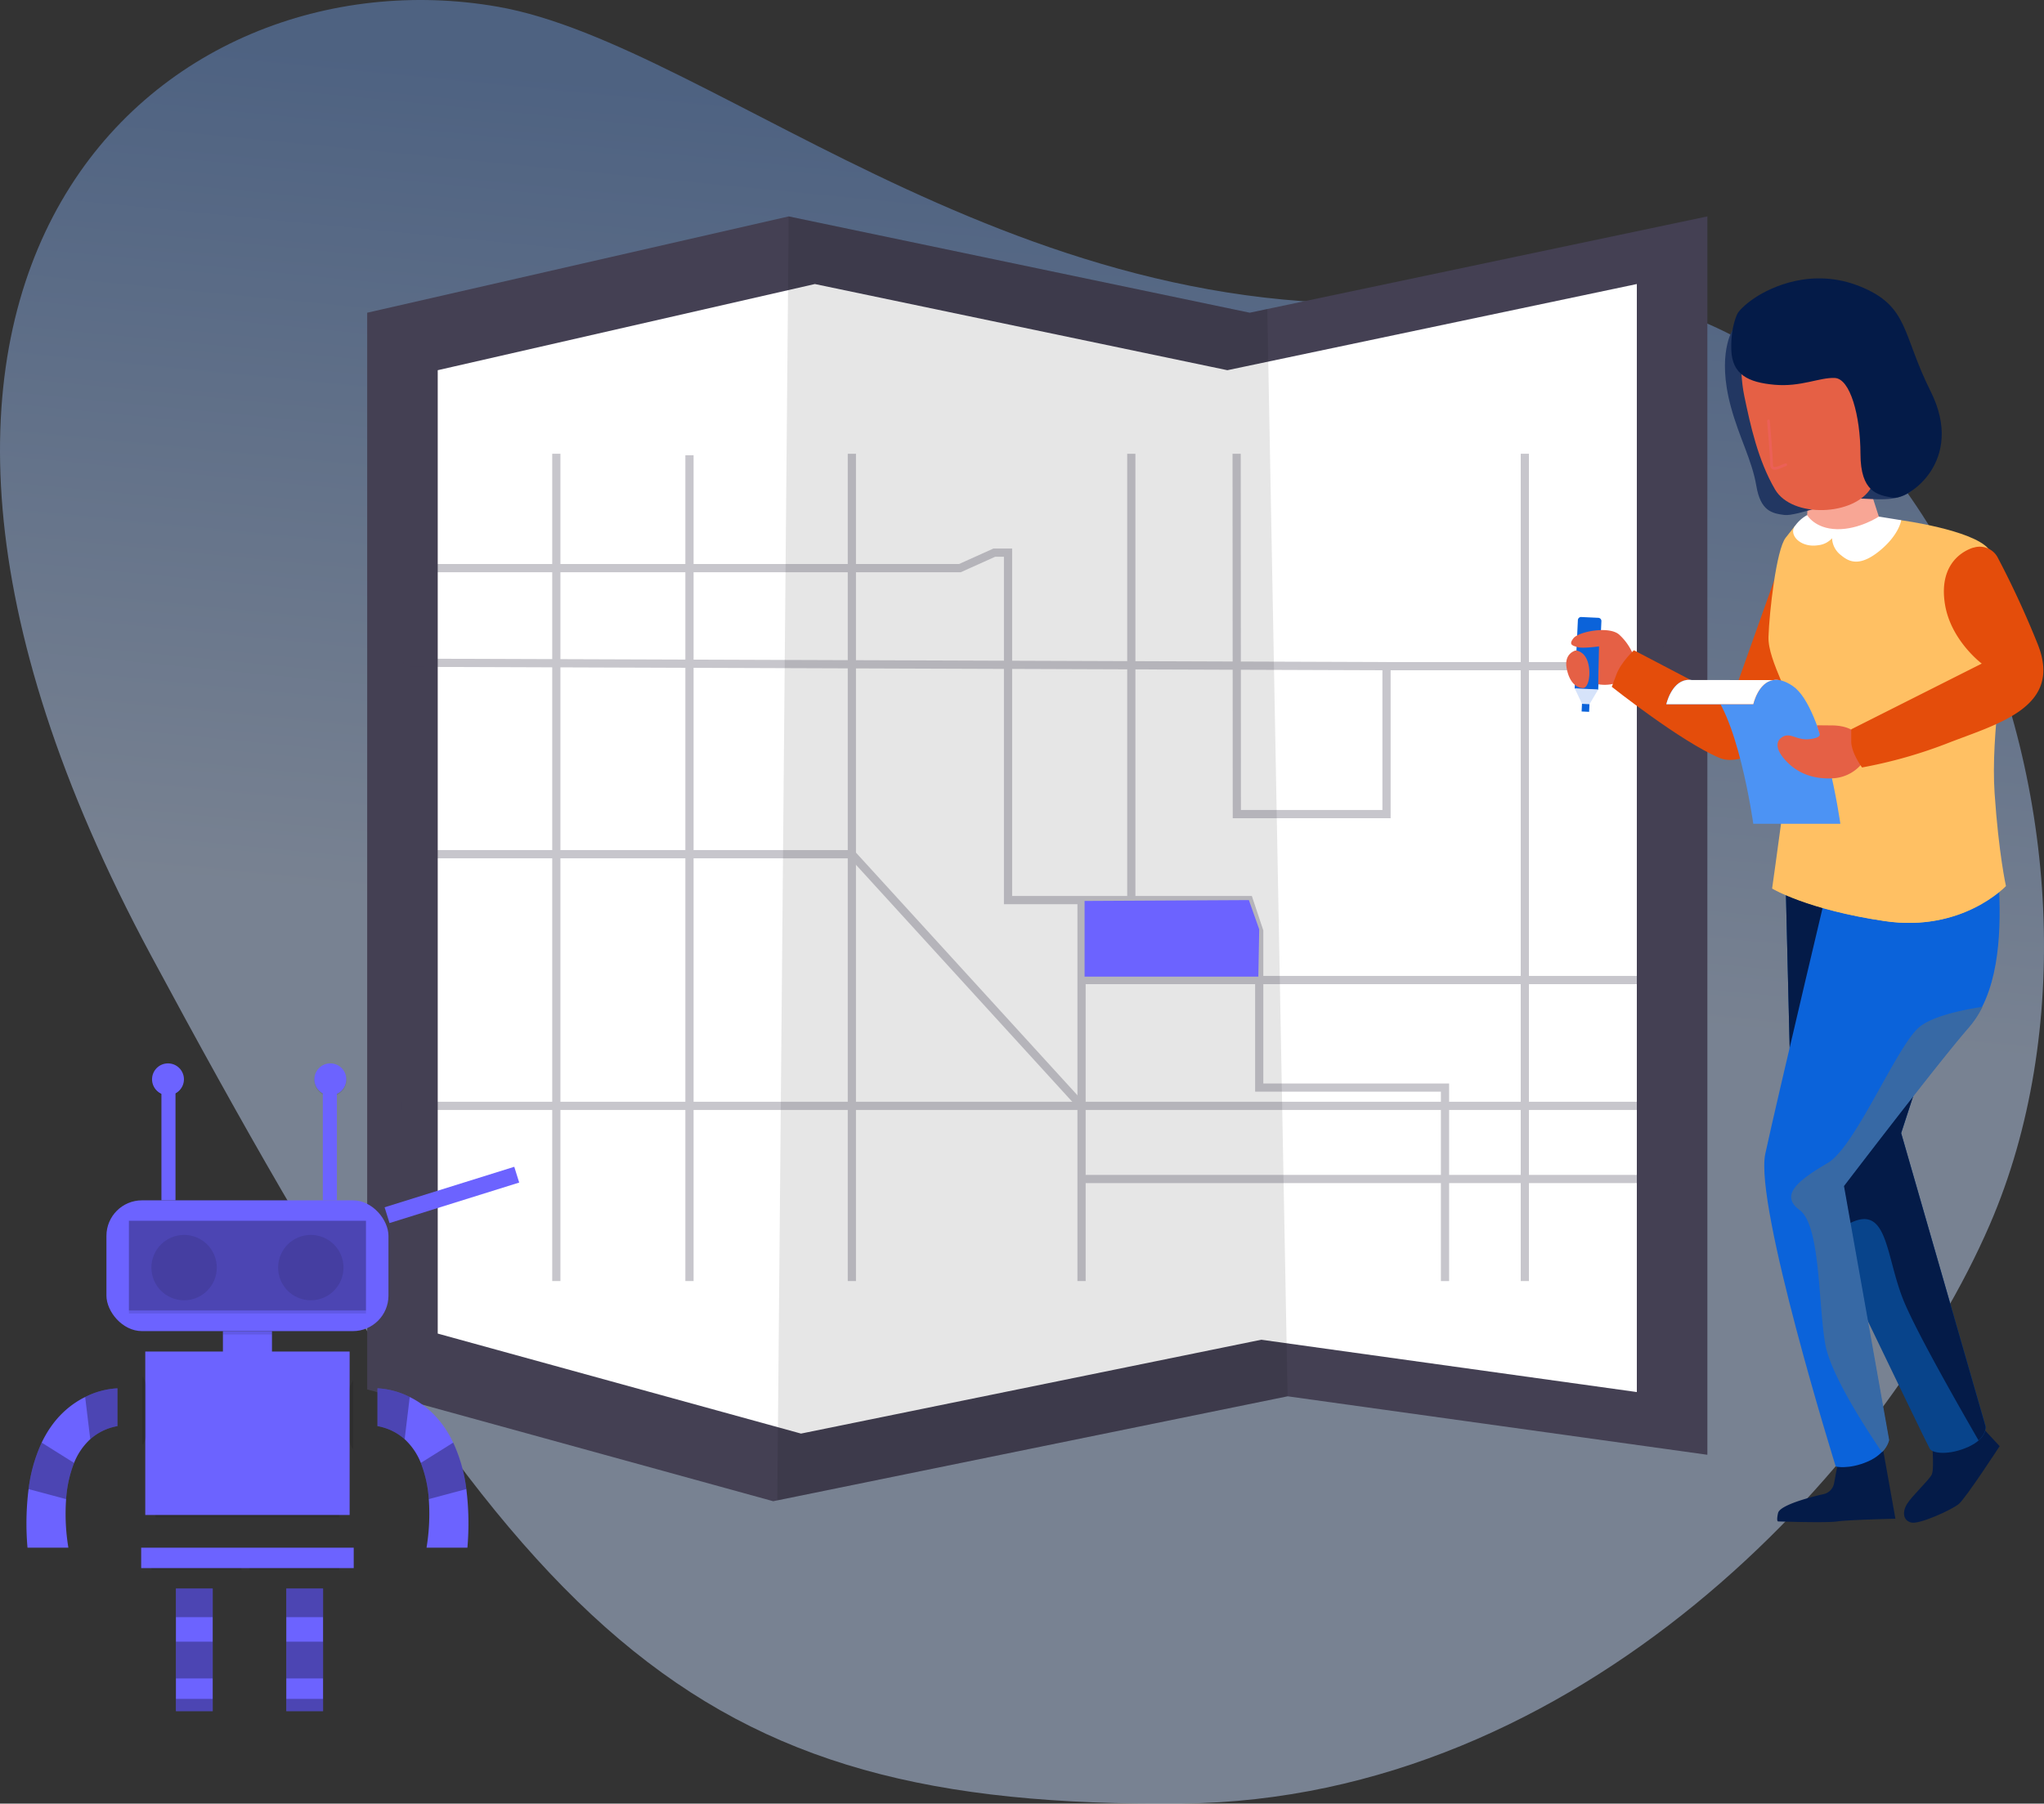 <svg xmlns="http://www.w3.org/2000/svg" xmlns:xlink="http://www.w3.org/1999/xlink" width="746.227" height="658.639" viewBox="0 0 746.227 658.639">
  <rect x="0" y="0" width="746.227" height="658.639" fill="#333333" stroke="none"/>
  <defs>
    <linearGradient id="linear-gradient" x1="0.536" y1="0.093" x2="0.481" y2="0.538" gradientUnits="objectBoundingBox">
      <stop offset="0" stop-color="#6a93d3"/>
      <stop offset="1" stop-color="#c0d4f4"/>
    </linearGradient>
    <linearGradient id="linear-gradient-2" x1="-40.53" y1="0.5" x2="-39.531" y2="0.5" gradientUnits="objectBoundingBox">
      <stop offset="0" stop-color="#223762"/>
      <stop offset="1" stop-color="#041b48"/>
    </linearGradient>
    <linearGradient id="linear-gradient-3" x1="-58.706" y1="-1.181" x2="-58.539" y2="-1.61" xlink:href="#linear-gradient-2"/>
    <linearGradient id="linear-gradient-4" x1="-16.835" y1="1.004" x2="-16.768" y2="0.17" gradientUnits="objectBoundingBox">
      <stop offset="0" stop-color="#3769a5"/>
      <stop offset="1" stop-color="#08448b"/>
    </linearGradient>
    <linearGradient id="linear-gradient-5" x1="-16.834" y1="1.002" x2="-16.769" y2="0.169" xlink:href="#linear-gradient-2"/>
    <linearGradient id="linear-gradient-6" x1="-14.244" y1="1.009" x2="-14.183" y2="0.17" gradientUnits="objectBoundingBox">
      <stop offset="0" stop-color="#4c93f4"/>
      <stop offset="1" stop-color="#0b63da"/>
    </linearGradient>
    <linearGradient id="linear-gradient-7" x1="-160.287" y1="42.863" x2="-159.716" y2="43.456" xlink:href="#linear-gradient-6"/>
    <linearGradient id="linear-gradient-8" x1="-503.684" y1="399.921" x2="-502.684" y2="399.921" xlink:href="#linear-gradient-6"/>
    <linearGradient id="linear-gradient-9" x1="-56.23" y1="0.5" x2="-55.722" y2="0.5" gradientUnits="objectBoundingBox">
      <stop offset="0" stop-color="#f8a695"/>
      <stop offset="1" stop-color="#e56045"/>
    </linearGradient>
    <linearGradient id="linear-gradient-10" x1="-16.518" y1="0.804" x2="-15.793" y2="0.572" gradientUnits="objectBoundingBox">
      <stop offset="0" stop-color="#ffc063"/>
      <stop offset="0.95" stop-color="#e44d0b"/>
    </linearGradient>
    <linearGradient id="linear-gradient-11" x1="-13.877" y1="0.282" x2="-14.459" y2="0.852" xlink:href="#linear-gradient-10"/>
    <linearGradient id="linear-gradient-12" x1="-47.744" y1="0.794" x2="-47.815" y2="0.192" xlink:href="#linear-gradient-9"/>
    <linearGradient id="linear-gradient-13" x1="-18.545" y1="2.97" x2="-18.77" y2="2.826" xlink:href="#linear-gradient-2"/>
    <linearGradient id="linear-gradient-14" x1="-21.557" y1="3.151" x2="-21.553" y2="2.876" xlink:href="#linear-gradient-9"/>
    <linearGradient id="linear-gradient-15" x1="-17.683" y1="3.152" x2="-17.42" y2="2.252" xlink:href="#linear-gradient-2"/>
    <linearGradient id="linear-gradient-16" x1="-163.201" y1="1.672" x2="-162.708" y2="1.672" xlink:href="#linear-gradient-9"/>
    <linearGradient id="linear-gradient-17" x1="-13.784" y1="0.011" x2="-14.146" y2="0.58" xlink:href="#linear-gradient-10"/>
    <linearGradient id="linear-gradient-18" x1="-19.403" y1="0.353" x2="-19.451" y2="0.1" xlink:href="#linear-gradient-6"/>
    <linearGradient id="linear-gradient-19" x1="-39.738" y1="0.661" x2="-38.975" y2="0.087" xlink:href="#linear-gradient-9"/>
    <linearGradient id="linear-gradient-20" x1="-17.558" y1="0.376" x2="-17.401" y2="1.334" xlink:href="#linear-gradient-10"/>
    <linearGradient id="linear-gradient-21" x1="-17.017" y1="-0.013" x2="-17.593" y2="0.496" xlink:href="#linear-gradient-4"/>
  </defs>
  <g id="travel" transform="translate(-138.796 -432.358)">
    <path id="Path" d="M541.362,110.1C378.915,133.27,262.384,18.891,181.645,4.837,60.426-16.305-79.76,100.276,55.165,351.334S250.42,662.7,431.559,661.006c144.9-1.38,256.195-122,294.9-211.423C787.036,309.634,703.8,86.944,541.362,110.1Z" transform="translate(138.778 429.957)" fill-rule="evenodd" opacity="0.49" fill="url(#linear-gradient)"/>
    <g id="Group_36" data-name="Group 36" transform="translate(230.254 511.383)">
      <path id="Path_348" data-name="Path 348" d="M557.246,0V452.219L403.994,430.864,217.7,468.869l-1.5.308L67.97,428.352V35.173L221.85,0,390.176,35.173l6.4-1.35Z" transform="translate(-25.374)" fill="#444053"/>
      <path id="Path_349" data-name="Path 349" d="M546.743,39.32V443.937L409.626,424.83l-166.687,34-1.344.27L108.97,422.582V70.787L246.658,39.32l150.6,31.467,5.728-1.206Z" transform="translate(-40.622 -14.624)" fill="#fff"/>
      <path id="Path_350" data-name="Path 350" d="M492.655,430.864l-186.3,38.005L310.512,0,478.838,35.173l6.4-1.35Z" transform="translate(-114.035)" opacity="0.1"/>
      <g id="Group_35" data-name="Group 35" transform="translate(55.158 86.675)" opacity="0.3">
        <path id="Path_351" data-name="Path 351" d="M573.35,138l.075,131.583h54.643V215.568h93.584l10.991-14.094" transform="translate(-268.492 -138)" fill="none" stroke="#444053" stroke-miterlimit="10" stroke-width="3"/>
        <path id="Path_352" data-name="Path 352" d="M88.97,201.153H292.154l12.562-5.653h5.025V322.373h87.931l3.768,11.305v57.156h67.833v70.659" transform="translate(-88.342 -159.385)" fill="none" stroke="#444053" stroke-miterlimit="10" stroke-width="3"/>
        <line id="Line_1" data-name="Line 1" y1="139.12" transform="translate(248.237 162.987)" fill="none" stroke="#444053" stroke-miterlimit="10" stroke-width="3"/>
        <line id="Line_2" data-name="Line 2" x1="215.916" transform="translate(248.237 264.837)" fill="none" stroke="#444053" stroke-miterlimit="10" stroke-width="3"/>
        <line id="Line_3" data-name="Line 3" y2="302.107" transform="translate(410.075)" fill="none" stroke="#444053" stroke-miterlimit="10" stroke-width="3"/>
        <line id="Line_4" data-name="Line 4" x2="464.152" transform="translate(0 238.131)" fill="none" stroke="#444053" stroke-miterlimit="10" stroke-width="3"/>
        <line id="Line_5" data-name="Line 5" y1="302.107" transform="translate(56.49)" fill="none" stroke="#444053" stroke-miterlimit="10" stroke-width="3"/>
        <line id="Line_6" data-name="Line 6" y2="302.107" transform="translate(164.382)" fill="none" stroke="#444053" stroke-miterlimit="10" stroke-width="3"/>
        <line id="Line_7" data-name="Line 7" x2="358.949" y2="1.256" transform="translate(0.628 76.312)" fill="none" stroke="#444053" stroke-miterlimit="10" stroke-width="3"/>
        <line id="Line_8" data-name="Line 8" y2="301.561" transform="translate(105.097 0.546)" fill="none" stroke="#444053" stroke-miterlimit="10" stroke-width="3"/>
        <path id="Path_353" data-name="Path 353" d="M87.97,370.82H252.352l83.855,91.9" transform="translate(-87.97 -224.59)" fill="none" stroke="#444053" stroke-miterlimit="10" stroke-width="3"/>
        <line id="Line_9" data-name="Line 9" y2="162.987" transform="translate(266.401)" fill="none" stroke="#444053" stroke-miterlimit="10" stroke-width="3"/>
        <line id="Line_10" data-name="Line 10" x2="215.916" transform="translate(248.237 192.181)" fill="none" stroke="#444053" stroke-miterlimit="10" stroke-width="3"/>
      </g>
      <path id="Path_354" data-name="Path 354" d="M548.406,425.45H484.97V397.814l59.982-.314,3.768,10.677Z" transform="translate(-180.464 -147.837)" fill="#6c63ff"/>
    </g>
    <g id="Group_37" data-name="Group 37" transform="translate(-582 395)">
      <path id="Path_177" data-name="Path 177" d="M506.78,485.94l5,28s-17.42.41-21.22,1-21.62,0-21.62,0-.71,0,0-3.09,13.42-6.18,16.63-6.89h0a5,5,0,0,0,3.81-3.94l1.53-8.17Z" transform="translate(901 78.002)" fill="url(#linear-gradient-2)"/>
      <path id="Path_178" data-name="Path 178" d="M538.1,474.82l11.73,12.63s-12.37,19-14.93,21.13-14.42,7.53-17.37,6.76-3.34-3.8-1.49-6.81,7.89-8.54,9-10.7-.13-15-.13-15Z" transform="translate(901 78.002)" fill="url(#linear-gradient-3)"/>
      <path id="Path_179" data-name="Path 179" d="M471.72,282.26l2.49,102.29s49.12,102.34,50.15,103.94,7.06,2.4,14.08-.8,6.27-7.48,6.27-7.48L513.87,373.13l30.86-94.94Z" transform="translate(901 78.002)" fill="url(#linear-gradient-4)"/>
      <path id="Path_180" data-name="Path 180" d="M471.72,282.26l2.49,102.29,11.69,24.34a25.6,25.6,0,0,0,9.17-2.81c14.29-7.27,13,12.54,20.06,29.08,4.79,11.29,18.69,35.78,27,50.19,3-2.62,2.55-5.15,2.55-5.15L513.87,373.13l30.86-94.94Z" transform="translate(901 78.002)" fill="url(#linear-gradient-5)"/>
      <path id="Path_181" data-name="Path 181" d="M546.54,266.5s2.33.23,3.1,17.78-.42,38-11.25,50.31-45.58,57.88-45.58,57.88l16.54,92.81s-.9,4.87-7.71,7.81S490,494.9,490,494.9s-29.76-95.36-25.73-114.2,26-111.27,26-111.27Z" transform="translate(901 78.002)" fill="url(#linear-gradient-6)"/>
      <path id="Path_182" data-name="Path 182" d="M396.48,184.67h6.24a1.18,1.18,0,0,1,1.18,1.18v25.1h-8.6v-25.1a1.18,1.18,0,0,1,1.18-1.18Z" transform="matrix(0.999, 0.047, -0.047, 0.999, 910.68, 59.552)" fill="url(#linear-gradient-7)"/>
      <path id="Path_183" data-name="Path 183" d="M394.69,210.73l2.66,5.62,2.74.16,3.19-5.38Z" transform="translate(901 78.002)" fill="#d6e3fa"/>
      <rect id="Rectangle_51" data-name="Rectangle 51" width="2.74" height="2.8" transform="matrix(0.999, 0.047, -0.047, 0.999, 1298.347, 294.374)" fill="url(#linear-gradient-8)"/>
      <path id="Path_184" data-name="Path 184" d="M415.61,197.46a19.94,19.94,0,0,0-4.51-6.2c-3.48-3.48-14.86-1.32-16.83,1.13s-.28,2.73,1.5,3.29,7.8-.28,7.8-.28l-.3,13.83a14.32,14.32,0,0,0,7.26-.66c4-1.3,3.48,2.44,3.48,2.44Z" transform="translate(901 78.002)" fill="url(#linear-gradient-9)"/>
      <path id="Path_185" data-name="Path 185" d="M474.18,152.61s-22.3,62.44-22.33,62.63v.19l-35.54-18.62s-4.7,4.32-6.39,8.84l-1.69,4.51s25.39,20.12,39.3,25.95,38.22-24.26,38.22-24.26Z" transform="translate(901 78.002)" fill="url(#linear-gradient-10)"/>
      <path id="Path_186" data-name="Path 186" d="M513.87,149.33s25.82,3.48,31.84,10.37,6.14,15.29,6.14,26.58-5.64,40.62-4.14,62.8,4.14,33.85,4.14,33.85-15.8,16.92-44,12.79-41.09-11.89-41.09-11.89,7.5-53,7.75-61-9.36-21.9-9.07-30.93,2.86-31.84,6.27-36.18l3.42-4.34Z" transform="translate(901 78.002)" fill="url(#linear-gradient-11)"/>
      <path id="Path_187" data-name="Path 187" d="M479.55,147.46a13.06,13.06,0,0,0-4.42,3.94c-2.44,3.1,1.82,8.12,8.52,7.05a7.89,7.89,0,0,0,5-2.55,8.19,8.19,0,0,0,3.32,6.24c2.57,2.12,6.4,4.48,13.79-1.44s8.14-11.38,8.14-11.38L505.72,148Z" transform="translate(901 78.002)" fill="#fff"/>
      <path id="Path_188" data-name="Path 188" d="M480.49,132.61l-.94,14.84s2.81,5,10.93,5.15,15.24-4.6,15.24-4.6l-4.62-14.39Z" transform="translate(901 78.002)" fill="url(#linear-gradient-12)"/>
      <path id="Path_189" data-name="Path 189" d="M452.42,79.7s-6,8.85-.69,28.28c3,11.12,7.7,19.45,9.26,28.74s5.72,10.1,10.24,10.69,20.44-6,26.6-6,13.8,1.48,19.35-2.41c3.12-2.19,4.69-26.93,4.69-26.93l-19.2-37.7L491.23,68Z" transform="translate(901 78.002)" fill="url(#linear-gradient-13)"/>
      <path id="Path_190" data-name="Path 190" d="M456.6,103.94c2.22,10.65,5,23.49,11.22,34.13s28.94,9.66,35-.49,6.47-24.95,6.47-24.95,7.78-.65,8.88-6.71-.67-14.58-4.52-15.72S507,93.54,507,93.54s-.41-11.3-9.38-17.07-38.75,1.26-40.2,3S454.39,93.29,456.6,103.94Z" transform="translate(901 78.002)" fill="url(#linear-gradient-14)"/>
      <path id="Path_191" data-name="Path 191" d="M454.23,73.65s-2.67,4.64-2.36,13.55S458,99,467.65,99.86s16.4-2.73,22-2.48,9.34,13.72,9.37,27.71,6.29,15.07,11.76,16,26.65-13.2,13.88-38.78C514.12,81.35,516.81,71.25,499,64s-33,.56-38,3.75S454.23,73.65,454.23,73.65Z" transform="translate(901 78.002)" fill="url(#linear-gradient-15)"/>
      <path id="Path_192" data-name="Path 192" d="M465.44,113.08s1.13,13.15,1.13,16,3.93.23,5.14,0" transform="translate(901 78.002)" fill="none" stroke="#eb6057" stroke-linecap="round" stroke-linejoin="round" stroke-width="1"/>
      <path id="Path_193" data-name="Path 193" d="M395.06,196.88s3.07.09,4.39,4.13.4,9.69-1.81,9.61-4.94-1.93-5.91-7.35S395.06,196.88,395.06,196.88Z" transform="translate(901 78.002)" fill="url(#linear-gradient-16)"/>
      <path id="Path_195" data-name="Path 195" d="M537.26,184.57s.63,13.16,0,15.17-41.36,25.94-41.36,25.94l3.9,13.93s25.55-2.76,31.13-4.14,9.72,5.64,4.7,12.41-17.93,8.27-17,15.17-8,12.79-18.11,15.92c-7,2.19-23.93,3.89-33.48,4.71v.14s12.88,7.75,41.09,11.89,44-12.79,44-12.79-2.63-11.66-4.14-33.85c-1.49-21.92,4-50.8,4.13-62.37Z" transform="translate(901 78.002)" fill="url(#linear-gradient-17)"/>
      <path id="Path_196" data-name="Path 196" d="M491.68,260.18s-5.91-42.31-17.24-50.21-14.53,6.54-14.53,6.54H428.12s3.2-14.44,14.53-6.54,17.24,50.21,17.24,50.21Z" transform="translate(901 78.002)" fill="url(#linear-gradient-18)"/>
      <path id="Path_197" data-name="Path 197" d="M437.45,207.69h-2c-5.54.87-7.3,8.82-7.3,8.82H459.9s1.76-7.94,7.3-8.82Z" transform="translate(901 78.002)" fill="#fff"/>
      <path id="Path_198" data-name="Path 198" d="M467.21,207.69h2a6.8,6.8,0,0,0-2,0Z" transform="translate(901 78.002)" fill="#fff"/>
      <path id="Path_199" data-name="Path 199" d="M435.43,207.69h2a6.8,6.8,0,0,0-2,0Z" transform="translate(901 78.002)" fill="#fff"/>
      <path id="Path_200" data-name="Path 200" d="M496.57,226.39s-2.35-2.08-7.9-2.13l-5.55-.05,1,3.17s.76,1.4-3.76,1.9-6.77-2.44-9.59-.94-2.95,4.64,1.19,9,9.9,6.71,17.3,6.21a14.69,14.69,0,0,0,11-6.27Z" transform="translate(901 78.002)" fill="url(#linear-gradient-19)"/>
      <path id="Path_201" data-name="Path 201" d="M540.28,159.36a7.4,7.4,0,0,1,8.83,3.56,337.651,337.651,0,0,1,14.57,31.55c9.4,23.27-14.63,29.15-33.22,36.43a171,171,0,0,1-30.87,8.71s-4-5.37-3.94-9.65v-4.28l47.65-24s-11.19-8.36-13.4-21.46,4.52-19,10.33-20.9Z" transform="translate(901 78.002)" fill="url(#linear-gradient-20)"/>
      <path id="Path_202" data-name="Path 202" d="M543.57,327c-8.59,1.35-18.89,3.71-23.34,7.65C512,342,497.1,378.11,487.13,384s-18.05,11.57-10.34,17.21,6.77,34.41,9.4,49.08c1.94,10.82,14.31,30,20.67,39.38a9.67,9.67,0,0,0,2.64-4.43L493,392.47s34.74-45.52,45.58-57.88A36.1,36.1,0,0,0,543.57,327Z" transform="translate(901 78.002)" fill="url(#linear-gradient-21)"/>
    </g>
    <g id="Group_26" data-name="Group 26" transform="translate(-1251 74)">
      <circle id="Ellipse_3" data-name="Ellipse 3" cx="5.824" cy="5.824" r="5.824" transform="translate(1445.305 747.015)" opacity="0.1"/>
      <circle id="Ellipse_4" data-name="Ellipse 4" cx="5.824" cy="5.824" r="5.824" transform="translate(1445.305 746.673)" fill="#6c63ff"/>
      <circle id="Ellipse_5" data-name="Ellipse 5" cx="5.824" cy="5.824" r="5.824" transform="translate(1504.568 747.015)" opacity="0.1"/>
      <circle id="Ellipse_6" data-name="Ellipse 6" cx="5.824" cy="5.824" r="5.824" transform="translate(1504.568 746.673)" fill="#6c63ff"/>
      <g id="Group_25" data-name="Group 25">
        <rect id="Rectangle_1" data-name="Rectangle 1" width="102.964" height="47.752" rx="12.97" transform="translate(1428.654 796.687)" fill="#6c63ff"/>
        <rect id="Rectangle_2" data-name="Rectangle 2" width="86.55" height="0.895" transform="translate(1436.861 837.11)" opacity="0.1"/>
        <rect id="Rectangle_3" data-name="Rectangle 3" width="86.55" height="32.829" transform="translate(1436.861 804.148)" opacity="0.3"/>
        <circle id="Ellipse_1" data-name="Ellipse 1" cx="11.938" cy="11.938" r="11.938" transform="translate(1445.068 809.31)" opacity="0.1"/>
        <circle id="Ellipse_2" data-name="Ellipse 2" cx="11.938" cy="11.938" r="11.938" transform="translate(1491.328 809.31)" opacity="0.1"/>
        <rect id="Rectangle_4" data-name="Rectangle 4" width="17.906" height="10.448" transform="translate(1471.182 844.437)" fill="#6c63ff"/>
        <rect id="Rectangle_5" data-name="Rectangle 5" width="74.612" height="59.689" transform="translate(1442.83 851.9)" fill="#6c63ff"/>
        <rect id="Rectangle_6" data-name="Rectangle 6" width="77.597" height="7.461" transform="translate(1441.338 923.527)" fill="#6c63ff"/>
        <path id="Path_3" data-name="Path 3" d="M720.689,334.822v34.321h13.43V324.376h-13.43Z" transform="translate(733.333 614.074)" fill="#6c63ff"/>
        <path id="Path_4" data-name="Path 4" d="M780.8,324.376v44.767h13.43V324.376Z" transform="translate(713.515 614.074)" fill="#6c63ff"/>
        <path id="Path_5" data-name="Path 5" d="M710.153,280.656v13.8a20.188,20.188,0,0,0-9.921,4.782,23.469,23.469,0,0,0-5.906,8.66,43.992,43.992,0,0,0-2.908,13.22,75.584,75.584,0,0,0,.826,17.735H677.321a101.861,101.861,0,0,1,.391-21.4,56.8,56.8,0,0,1,4.789-16.964c4.323-9.068,10.472-13.987,15.875-16.659A29.318,29.318,0,0,1,710.153,280.656Z" transform="translate(722.515 584.675)" fill="#6c63ff"/>
        <rect id="Rectangle_7" data-name="Rectangle 7" width="13.43" height="10.446" transform="translate(1454.022 938.45)" opacity="0.3"/>
        <rect id="Rectangle_8" data-name="Rectangle 8" width="13.43" height="13.43" transform="translate(1454.022 957.849)" opacity="0.3"/>
        <rect id="Rectangle_9" data-name="Rectangle 9" width="13.43" height="4.477" transform="translate(1454.022 978.74)" opacity="0.3"/>
        <rect id="Rectangle_10" data-name="Rectangle 10" width="13.43" height="10.446" transform="translate(1494.313 938.45)" opacity="0.3"/>
        <rect id="Rectangle_11" data-name="Rectangle 11" width="13.43" height="13.43" transform="translate(1494.313 957.849)" opacity="0.3"/>
        <rect id="Rectangle_12" data-name="Rectangle 12" width="13.43" height="4.477" transform="translate(1494.313 978.74)" opacity="0.3"/>
        <path id="Path_6" data-name="Path 6" d="M720.7,280.656v13.8a20.188,20.188,0,0,0-9.921,4.782l-1.857-15.412A29.318,29.318,0,0,1,720.7,280.656Z" transform="translate(711.969 584.675)" opacity="0.3"/>
        <path id="Path_7" data-name="Path 7" d="M694.707,317.655a43.99,43.99,0,0,0-2.908,13.22l-13.706-3.669a56.8,56.8,0,0,1,4.789-16.964Z" transform="translate(722.133 574.92)" opacity="0.3"/>
        <path id="Path_8" data-name="Path 8" d="M868.128,280.656v13.8a20.188,20.188,0,0,1,9.921,4.782,23.469,23.469,0,0,1,5.906,8.66,43.992,43.992,0,0,1,2.908,13.22,75.588,75.588,0,0,1-.826,17.735h14.922a101.858,101.858,0,0,0-.391-21.4,56.8,56.8,0,0,0-4.789-16.964c-4.323-9.068-10.472-13.987-15.875-16.659A29.317,29.317,0,0,0,868.128,280.656Z" transform="translate(659.477 584.675)" fill="#6c63ff"/>
        <path id="Path_9" data-name="Path 9" d="M868.128,280.656v13.8a20.188,20.188,0,0,1,9.921,4.782l1.857-15.412A29.317,29.317,0,0,0,868.128,280.656Z" transform="translate(659.477 584.675)" opacity="0.3"/>
        <path id="Path_10" data-name="Path 10" d="M891.74,317.655a43.994,43.994,0,0,1,2.908,13.22l13.706-3.669a56.8,56.8,0,0,0-4.789-16.964Z" transform="translate(651.692 574.92)" opacity="0.3"/>
        <rect id="Rectangle_13" data-name="Rectangle 13" width="17.906" height="1.237" transform="translate(1471.182 844.437)" opacity="0.1"/>
        <path id="Path_11" data-name="Path 11" d="M854.262,276.485v24.99a5.207,5.207,0,0,1-1.387-3.542V280.024a5.2,5.2,0,0,1,1.387-3.539Z" transform="translate(664.506 586.05)" opacity="0.1"/>
        <path id="Path_12" data-name="Path 12" d="M741.365,277.387v18.708a5.2,5.2,0,0,1-1.391,3.165V274.221a5.2,5.2,0,0,1,1.391,3.166Z" transform="translate(701.73 586.797)" opacity="0.1"/>
        <rect id="Rectangle_14" data-name="Rectangle 14" width="67.15" height="0.884" transform="translate(1446.562 911.591)" opacity="0.1"/>
        <rect id="Rectangle_15" data-name="Rectangle 15" width="32.828" height="0.685" transform="translate(1445.068 930.99)" opacity="0.1"/>
        <rect id="Rectangle_16" data-name="Rectangle 16" width="32.828" height="0.685" transform="translate(1480.883 930.99)" opacity="0.1"/>
        <rect id="Rectangle_17" data-name="Rectangle 17" width="5.138" height="44.191" transform="translate(1448.73 752.496)" fill="#6c63ff"/>
        <rect id="Rectangle_18" data-name="Rectangle 18" width="5.138" height="44.191" transform="translate(1507.651 752.496)" fill="#6c63ff"/>
        <rect id="Rectangle_19" data-name="Rectangle 19" width="49.601" height="6.033" transform="translate(1530.203 799.227) rotate(-17.351)" fill="#6c63ff"/>
      </g>
    </g>
  </g>
</svg>
